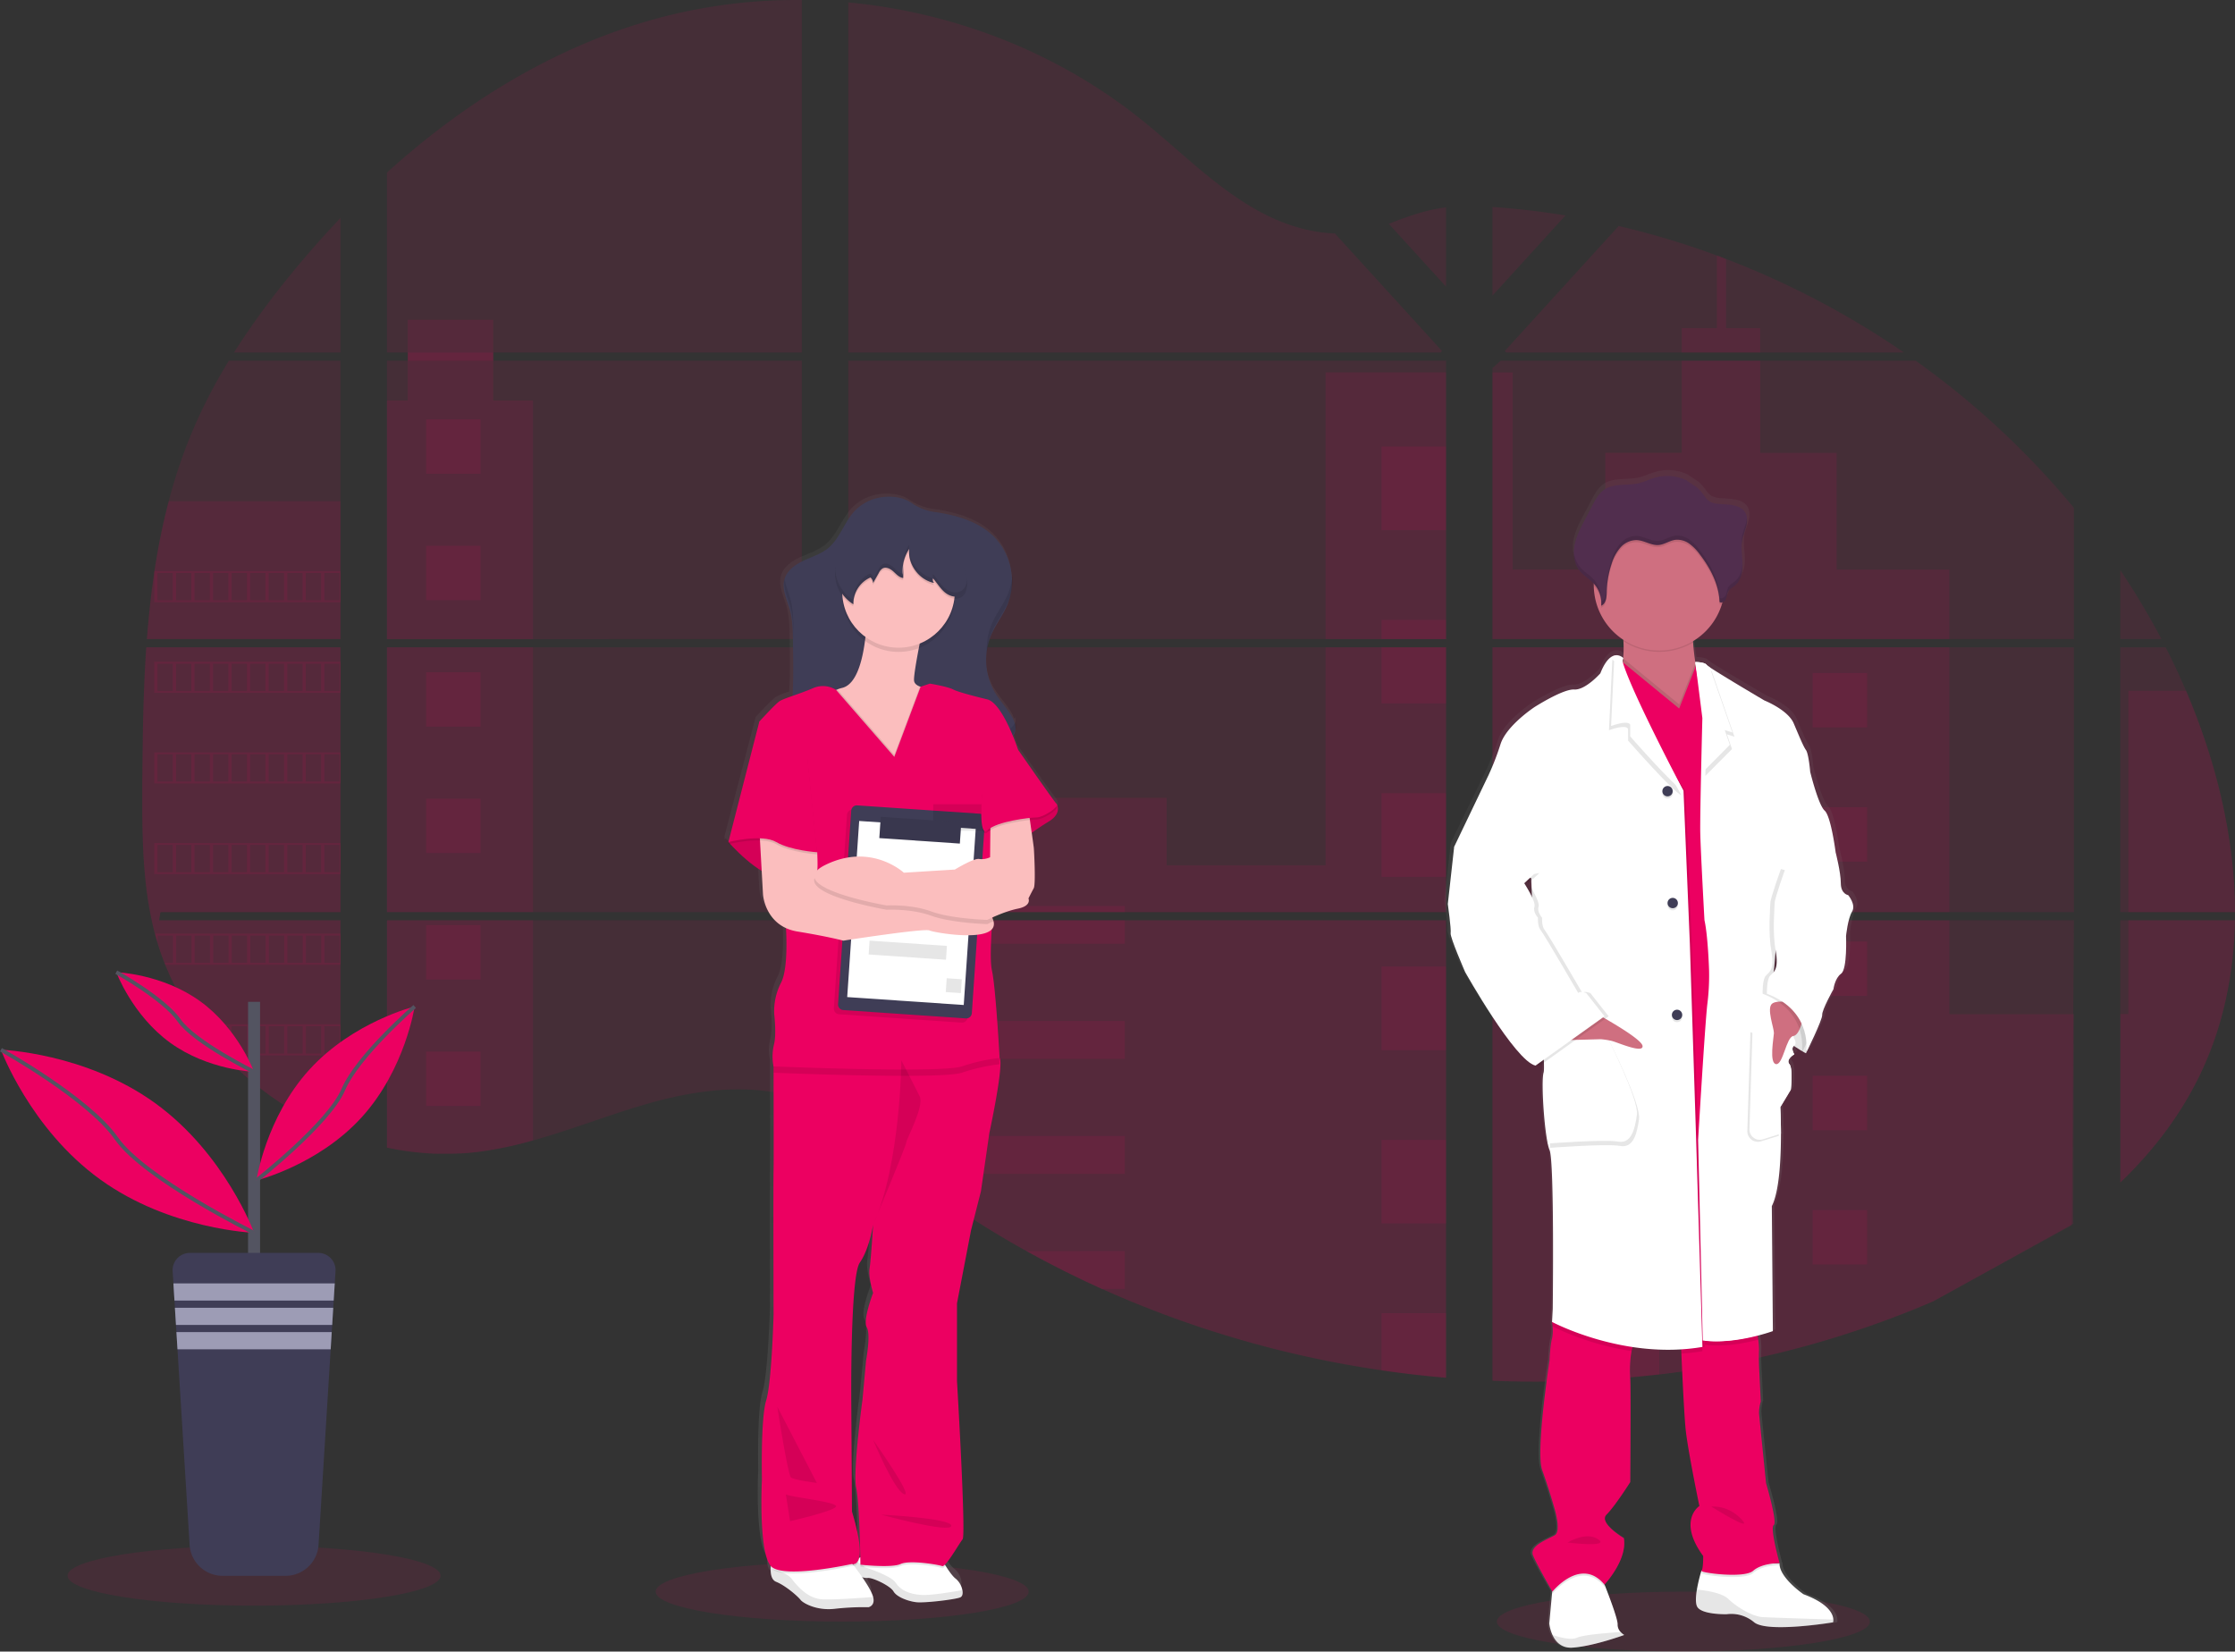 <?xml version="1.0" encoding="UTF-8"?>
<svg data-bbox="0.49 0.003 1167.12 862.867" viewBox="0 0 1167.61 862.87" height="862.87" width="1167.61" xmlns:xlink="http://www.w3.org/1999/xlink" xmlns="http://www.w3.org/2000/svg" data-type="ugc">
    <rect x="0" y="0" width="1167.61" height="862.87" fill="#333333" stroke="none"/>
    <g>
        <defs>
            <linearGradient gradientUnits="userSpaceOnUse" y2="276.47" x2="481.48" y1="854.12" x1="481.48" id="e2322e0c-9484-433a-b9e6-10dc84886186">
                <stop stop-opacity=".25" stop-color="#808080" offset="0"/>
                <stop stop-opacity=".12" stop-color="#808080" offset=".54"/>
                <stop stop-opacity=".1" stop-color="#808080" offset="1"/>
            </linearGradient>
            <linearGradient xlink:href="#e2322e0c-9484-433a-b9e6-10dc84886186" y2="264.07" x2="878.34" y1="879.41" x1="878.34" id="a9e4c188-5f40-4dfc-be16-16e1b37bb0b6"/>
        </defs>
        <path opacity=".1" fill="#ec0061" d="M76.42 338.2H177.9v138.33H83.84c-.24 1.43-.48 2.85-.75 4.28h94.81v111.54c-.16 0-.32-.12-.47-.18q-4-1.59-8-3.37c-.57-.26-1.13-.53-1.71-.78q-4-1.89-8-4c-.93-.49-1.86-1-2.77-1.52a166.43 166.43 0 01-39.9-31.06c-.35-.33-.67-.69-1-1-1.62-1.76-3.21-3.54-4.75-5.36-.58-.67-1.14-1.35-1.71-2-1.82-2.22-3.58-4.52-5.28-6.83-.26-.35-.5-.69-.75-1a147.72 147.72 0 01-17.2-31.1c-.14-.33-.27-.69-.4-1-1.38-3.5-2.63-7.05-3.71-10.67-.46-1.51-.91-3-1.29-4.57-.14-.45-.25-.91-.37-1.36-5.62-22.15-6.27-45.17-6.27-68.08v-8q.12-14.03.33-28.03.08-3.6.15-7.23.21-9.19.6-18.42c.06-1.7.14-3.41.23-5.1q.06-1.47.15-2.94.27-5.31.64-10.55z"/>
        <path opacity=".1" fill="#ec0061" d="M177.9 184.18h-55.67a423.75 423.75 0 0129.61-40.74c8.28-10.16 17-20.06 26.06-29.6z"/>
        <path opacity=".1" fill="#ec0061" d="M177.9 188.44v145.48H76.74c0-.42.06-.85.1-1.27.09-1.15.18-2.29.28-3.44.1-1.34.23-2.68.36-4s.26-2.92.42-4.37.29-2.92.45-4.37.32-2.9.5-4.34.34-2.9.54-4.34c.15-1.19.3-2.39.47-3.59.23-1.69.47-3.38.72-5.06 0-.26.08-.51.12-.76a348.93 348.93 0 017.44-36.52 270.41 270.41 0 0112.55-37 277.87 277.87 0 0118.88-36.42z"/>
        <path opacity=".1" fill="#ec0061" d="M202.14 338.2v138.33H418.9V338.2zm0 142.61v118.8c1.24.25 2.46.5 3.69.71 1.65.32 3.31.61 5 .86l1 .14c.66.11 1.33.2 2 .28 1.67.24 3.34.42 5 .58.78.08 1.59.14 2.38.21l1.93.14c1.05.08 2.09.14 3.13.18.64 0 1.28.05 1.93.07s1 0 1.52 0h5.56c.86 0 1.72 0 2.57-.08h.05c.6 0 1.19 0 1.79-.07a4.38 4.38 0 00.51 0c.5 0 1 0 1.48-.06a2.09 2.09 0 01.34 0c1.11-.07 2.23-.16 3.36-.26s2.2-.22 3.33-.34l2.27-.28a199.13 199.13 0 0027.45-5.84c20.23-5.64 40-13.53 60.22-19.3 26.12-7.45 55-11.12 80.24-2.05v-93.69zM418.9 184.18V.02a278.53 278.53 0 00-70.42 8.25c-54.89 13.79-104.18 43.7-146.34 81.9v94h10.91v4.27h-10.91v145.48H418.9V188.44H257.68v-4.28zm278.48-62.21c-13.58-.48-27.08-4.77-39.3-11.42-23.34-12.69-42-32.31-62.84-48.85-43.3-34.47-97-55.28-152.09-60.44v182.92h309.41l.77-.81zm28.19-5l29.89 32.81v-41.44c-10.06 1.27-18.82 4.22-29.89 8.59zm29.89 512.14v-148.3h-63.74c-.16-.63-.34-1.27-.54-1.91.19.64.36 1.28.53 1.91H443.15v107.24c2.36 1.75 4.69 3.6 7 5.46q3.74 3.06 7.43 6.19l2.48 2.05c1.19 1 2.4 2 3.6 2.95q3.61 2.91 7.27 5.76 1.83 1.44 3.68 2.83a502.09 502.09 0 0061.64 40.31c4.82 2.69 9.69 5.28 14.59 7.81q4.89 2.52 9.85 4.94 7.44 3.63 15 7a550.6 550.6 0 00146 42.52q16.78 2.47 33.71 3.9v-90.68h1zM443.15 188.44v145.48h312.31V188.44zm0 149.74v138.35h312.31V338.2zM779.7 108.14v46.3l38.14-41.87q-18.96-3.13-38.14-4.43zm0 230.06v138.33h303.75V338.2zm302.68 301.88l1.07-159.27H779.7v240.57a547.32 547.32 0 0058.7-.71h.34q14-.9 27.87-2.56h.21a512.49 512.49 0 00143.23-38.26m132-318.93q-1.73-4-3.55-8c-2.26-5-4.64-9.86-7.1-14.71h-23.7v138.32h59.91c-.05-39.18-9.97-79.18-25.56-115.61zm-34.35 119.89v137c16.87-16.17 31.14-34.68 41.4-55.84 12.35-25.49 18-53.07 18.47-81.17zm0-182.92v36h21.48a391.16 391.16 0 00-21.48-36zm-206-162.6c-1.58-.61-3.17-1.22-4.76-1.8a432.15 432.15 0 00-51.3-15.42l-58.38 64.06-1.14 1.23.75.81h207.78a443.9 443.9 0 00-92.95-48.88zm99.05 53.15H783.96l-4.26 3.89v141.59h303.75v-68.6a432.49 432.49 0 00-82.7-76.88z"/>
        <path opacity=".1" fill="#ec0061" d="M177.9 261.83v72.09H76.74c0-.42.06-.85.1-1.27.09-1.15.18-2.29.28-3.44.1-1.34.23-2.68.36-4s.26-2.92.42-4.37.29-2.92.45-4.37.32-2.9.5-4.34.34-2.9.54-4.34c.15-1.19.3-2.39.47-3.59.23-1.69.47-3.38.72-5.06 0-.26.08-.51.12-.76a348.93 348.93 0 017.44-36.52z"/>
        <path opacity=".1" fill="#ec0061" d="M76.42 338.2H177.9v138.33H83.84c-.24 1.43-.48 2.85-.75 4.28h94.81v111.54c-.16 0-.32-.12-.47-.18q-4-1.59-8-3.37c-.57-.26-1.13-.53-1.71-.78q-4-1.89-8-4c-.93-.49-1.86-1-2.77-1.52a166.43 166.43 0 01-39.9-31.06c-.35-.33-.67-.69-1-1-1.62-1.76-3.21-3.54-4.75-5.36-.58-.67-1.14-1.35-1.71-2-1.82-2.22-3.58-4.52-5.28-6.83-.26-.35-.5-.69-.75-1a147.72 147.72 0 01-17.2-31.1c-.14-.33-.27-.69-.4-1-1.38-3.5-2.63-7.05-3.71-10.67-.46-1.51-.91-3-1.29-4.57-.14-.45-.25-.91-.37-1.36-5.62-22.15-6.27-45.17-6.27-68.08v-8q.12-14.03.33-28.03.08-3.6.15-7.23.21-9.19.6-18.42c.06-1.7.14-3.41.23-5.1q.06-1.47.15-2.94.27-5.31.64-10.55z"/>
        <path opacity=".1" fill="#ec0061" d="M278.44 209.28v124.64h-76.31V209.28h10.88v-42.2h44.66v42.2h20.77z"/>
        <path opacity=".1" fill="#ec0061" d="M278.43 338.19v138.33h-76.3V338.19h76.3z"/>
        <path opacity=".1" fill="#ec0061" d="M202.14 480.81h76.3v115a197.64 197.64 0 01-27.45 5.83c-.76.11-1.51.2-2.27.28-1.12.13-2.23.25-3.34.35l-3.35.27h-.34l-1.48.08h-.51c-.6 0-1.19.07-1.79.08h-.05c-.86 0-1.71.06-2.57.08h-7.08c-.65 0-1.29 0-1.94-.08q-1.54-.06-3.12-.18l-1.93-.14c-.8-.06-1.6-.14-2.39-.22q-2.52-.22-5-.57l-2-.28-1-.14c-1.67-.25-3.33-.53-5-.85-1.24-.22-2.46-.47-3.69-.73z"/>
        <path opacity=".1" fill="#ec0061" d="M755.45 194.56v139.35h-62.92V194.56h62.92z"/>
        <path opacity=".1" fill="#ec0061" d="M755.46 338.19v138.34H443.15v-59.67H609.5v35.2h83.03V338.19h62.93z"/>
        <path opacity=".1" fill="#ec0061" d="M756.45 629.14c-.33 0-.66 0-1-.06v90.75q-16.91-1.39-33.7-3.89a551.33 551.33 0 01-146.06-42.5q-20.13-9.08-39.44-19.79a503.91 503.91 0 01-61.63-40.31q-7.38-5.64-14.54-11.53c-3.31-2.74-6.59-5.54-9.93-8.25-2.3-1.87-4.63-3.72-7-5.48V480.81h248.56c-.18-.64-.34-1.27-.52-1.91.19.64.37 1.27.53 1.91h63.74v148.26c.33.01.66.04.99.07z"/>
        <path opacity=".1" fill="#ec0061" d="M919.56 184.18h-41v-12.74h18.37v-37.95q2.39.88 4.76 1.8v36.15h17.86z"/>
        <path opacity=".1" fill="#ec0061" d="M1018.35 333.92h-201.3a.13.13 0 00.06 0H779.7V194.57h10.58v103h48.34v-61h39.95v-48.13h41v48.16h39.93v61h58.86z"/>
        <path opacity=".1" fill="#ec0061" d="M779.7 338.2v138.33h238.66V338.2zm303.41 301.15l.34-109.5h-65.09v-49H779.7v240.53a547.32 547.32 0 0058.7-.71h.34q14-.9 27.87-2.56h.21a512.49 512.49 0 00143.23-38.26"/>
        <path opacity=".1" fill="#ec0061" d="M1111.9 480.81h55.67c-.48 28.09-6.12 55.68-18.47 81.16-10.26 21.17-24.53 39.68-41.4 55.85v-88h4.2z"/>
        <path opacity=".1" fill="#ec0061" d="M1167.61 476.53h-55.71V360.92h30.15c15.59 36.43 25.51 76.43 25.56 115.61z"/>
        <path opacity=".1" fill="#ec0061" d="M755.46 233.3v43.69h-33.71V233.3h33.71z"/>
        <path opacity=".1" fill="#ec0061" d="M755.46 323.86v10.06h-33.71v-10.06h33.71z"/>
        <path opacity=".1" fill="#ec0061" d="M755.46 338.19v29.35h-33.71v-29.35h33.71z"/>
        <path opacity=".1" fill="#ec0061" d="M755.46 414.42v43.69h-33.71v-43.69h33.71z"/>
        <path opacity=".1" fill="#ec0061" d="M755.46 504.98v43.69h-33.71v-43.69h33.71z"/>
        <path opacity=".1" fill="#ec0061" d="M755.46 629.07c.33 0 .66 0 1 .07-.33 0-.66 0-1-.06v10.15h-33.71v-43.69h33.71z"/>
        <path opacity=".1" fill="#ec0061" d="M755.46 686.09v33.74q-16.92-1.39-33.71-3.89v-29.85z"/>
        <path opacity=".1" fill="#ec0061" d="M587.62 473.32v3.21H443.15v-3.21h144.47z"/>
        <path opacity=".1" fill="#ec0061" d="M587.62 480.8v12.3H443.15v-12.3h144.47z"/>
        <path opacity=".1" fill="#ec0061" d="M587.62 533.42v19.78H443.15v-19.78h144.47z"/>
        <path opacity=".1" fill="#ec0061" d="M587.62 593.52v19.78h-113q-7.38-5.62-14.54-11.54c-3.32-2.73-6.6-5.53-9.93-8.24z"/>
        <path opacity=".1" fill="#ec0061" d="M587.62 653.61v19.83h-11.93q-20.13-9.08-39.44-19.79z"/>
        <path opacity=".1" fill="#ec0061" d="M866.84 351.6v28.44H838.4V351.6h28.44z"/>
        <path opacity=".1" fill="#ec0061" d="M251.06 219.09v28.44h-28.44v-28.44h28.44z"/>
        <path opacity=".1" fill="#ec0061" d="M251.06 285.15v28.44h-28.44v-28.44h28.44z"/>
        <path opacity=".1" fill="#ec0061" d="M251.06 351.21v28.44h-28.44v-28.44h28.44z"/>
        <path opacity=".1" fill="#ec0061" d="M251.06 417.26v28.44h-28.44v-28.44h28.44z"/>
        <path opacity=".1" fill="#ec0061" d="M251.06 483.32v28.44h-28.44v-28.44h28.44z"/>
        <path opacity=".1" fill="#ec0061" d="M251.06 549.38v28.44h-28.44v-28.44h28.44z"/>
        <path opacity=".1" fill="#ec0061" d="M975.41 351.6v28.44h-28.44V351.6h28.44z"/>
        <path opacity=".1" fill="#ec0061" d="M866.84 421.75v28.44H838.4v-28.44h28.44z"/>
        <path opacity=".1" fill="#ec0061" d="M975.41 421.75v28.44h-28.44v-28.44h28.44z"/>
        <path opacity=".1" fill="#ec0061" d="M866.84 491.89v28.44H838.4v-28.44h28.44z"/>
        <path opacity=".1" fill="#ec0061" d="M975.41 491.89v28.44h-28.44v-28.44h28.44z"/>
        <path opacity=".1" fill="#ec0061" d="M866.84 562.04v28.44H838.4v-28.44h28.44z"/>
        <path opacity=".1" fill="#ec0061" d="M975.41 562.04v28.44h-28.44v-28.44h28.44z"/>
        <path opacity=".1" fill="#ec0061" d="M866.84 632.19v28.44H838.4v-28.44h28.44z"/>
        <path opacity=".1" fill="#ec0061" d="M975.41 632.19v28.44h-28.44v-28.44h28.44z"/>
        <path opacity=".1" fill="#ec0061" d="M838.4 720.67v-18.34h28.43v15.73l-28.43 2.61z"/>
        <path opacity=".1" fill="#ec0061" d="M80.58 298.35v16.27h97.32v-16.27zm9.69 15.25h-8v-14.22h8zm9.69 0h-8v-14.22h8zm9.67 0h-8v-14.22h8zm9.69 0h-8v-14.22h8zm9.68 0h-8v-14.22h8zm9.69 0h-8v-14.22h8zm9.69 0h-8v-14.22h8zm9.68 0h-8v-14.22h8zm9.68 0h-8v-14.22h8zm9.69 0h-8v-14.22h8z"/>
        <path opacity=".1" fill="#ec0061" d="M80.58 345.71v16.27h97.32v-16.27zm9.69 15.25h-8v-14.22h8zm9.69 0h-8v-14.22h8zm9.67 0h-8v-14.22h8zm9.69 0h-8v-14.22h8zm9.68 0h-8v-14.22h8zm9.69 0h-8v-14.22h8zm9.69 0h-8v-14.22h8zm9.68 0h-8v-14.22h8zm9.68 0h-8v-14.22h8zm9.69 0h-8v-14.22h8z"/>
        <path opacity=".1" fill="#ec0061" d="M80.58 393.08v16.26h97.32v-16.26zm9.69 15.23h-8v-14.22h8zm9.69 0h-8v-14.22h8zm9.67 0h-8v-14.22h8zm9.69 0h-8v-14.22h8zm9.68 0h-8v-14.22h8zm9.69 0h-8v-14.22h8zm9.69 0h-8v-14.22h8zm9.68 0h-8v-14.22h8zm9.68 0h-8v-14.22h8zm9.69 0h-8v-14.22h8z"/>
        <path opacity=".1" fill="#ec0061" d="M80.58 440.44v16.26h97.32v-16.26zm9.69 15.24h-8v-14.24h8zm9.69 0h-8v-14.24h8zm9.67 0h-8v-14.24h8zm9.69 0h-8v-14.24h8zm9.68 0h-8v-14.24h8zm9.69 0h-8v-14.24h8zm9.69 0h-8v-14.24h8zm9.68 0h-8v-14.24h8zm9.68 0h-8v-14.24h8zm9.69 0h-8v-14.24h8z"/>
        <path opacity=".1" fill="#ec0061" d="M81.05 487.78c.38 1.54.83 3.06 1.29 4.57v-3.54h8v14.21h-4.29c.12.34.25.69.39 1h91.5v-16.24zm19 15.24h-8v-14.21h8zm9.67 0h-8v-14.21h8zm9.69 0h-8v-14.21h8zm9.68 0h-8v-14.21h8zm9.69 0h-8v-14.21h8zm9.69 0h-8v-14.21h8zm9.68 0h-8v-14.21h8zm9.68 0h-8v-14.21h8zm9.69 0h-8v-14.21h8z"/>
        <path opacity=".1" fill="#ec0061" d="M103.59 535.14c.26.32.5.68.75 1h5.29v6.83l1.71 2v-8.87h8v14.34h-3.29c.32.33.63.68 1 1h60.83v-16.3zm25.46 15.3h-8v-14.28h8zm9.69 0h-8v-14.28h8zm9.69 0h-8v-14.28h8zm9.68 0h-8v-14.28h8zm9.68 0h-8v-14.28h8zm9.69 0h-8v-14.28h8z"/>
        <path opacity=".1" fill="#ec0061" d="M156.98 582.5c.92.52 1.85 1 2.78 1.51v-.5h8v4.51c.58.25 1.13.52 1.7.78v-5.29h8v8.66a3.26 3.26 0 00.47.17v-9.84z"/>
        <path opacity=".1" fill="#ec0061" d="M817.05 333.92zm-61.6 295.15h1zM691.18 478.9c.19.64.36 1.28.53 1.91-.15-.63-.33-1.27-.53-1.91zm125.87-144.98zm-604-149.74v4.26h44.67v-4.28zm542.41 444.89h1zM691.18 478.9c.19.64.36 1.28.53 1.91-.15-.63-.33-1.27-.53-1.91zm125.87-144.98zm-61.6 295.15h1zM691.18 478.9c.19.64.36 1.28.53 1.91-.15-.63-.33-1.27-.53-1.91z"/>
        <path opacity=".1" fill="#ec0061" d="M976.87 847.22c0 8.643-43.625 15.65-97.44 15.65s-97.44-7.007-97.44-15.65 43.625-15.65 97.44-15.65 97.44 7.007 97.44 15.65z"/>
        <path opacity=".1" fill="#ec0061" d="M537.41 831.57c0 8.643-43.625 15.65-97.44 15.65s-97.44-7.007-97.44-15.65 43.625-15.65 97.44-15.65 97.44 7.007 97.44 15.65z"/>
        <path fill="url(#e2322e0c-9484-433a-b9e6-10dc84886186)" transform="translate(-15.95 -18.56)" d="M568.1 436.31a.53.53 0 00-.15-.26c-1.49-1.47-20.49-28.34-20.49-28.34s-1-3-2.62-6.9a6.86 6.86 0 001.15-2.25 7.72 7.72 0 00.19-1.05c0-.11.08-.2.11-.31a7.59 7.59 0 00-.1-4.12 7.12 7.12 0 01-.41 1 16.72 16.72 0 00-1.5-3.34c-2.52-4.34-6.12-8-8.77-12.23a33.09 33.09 0 01-4.51-21.96v1.18a34.24 34.24 0 01.6-4.5 31.22 31.22 0 011.67-4.94c2.38-5.45 6.23-10.2 8.57-15.67a29.7 29.7 0 001.78-5.73 32.1 32.1 0 00.89-10.05c0 .8-.13 1.6-.25 2.39a32.55 32.55 0 00-9.19-21.67c-8.17-8.21-19.9-11.4-31.12-13.08a28.51 28.51 0 01-13.1-5c-4.31-2.79-9.88-3.46-14.92-2.85a24.61 24.61 0 00-15.19 7.51c-5.33 5.86-7.64 14.16-13.86 19.1-3.77 3-8.55 4.4-12.94 6.44s-8.54 5-9.95 9.38v-.09.25l-.06.16c-1.46 5.18 1.36 10.45 2.83 15.62 1.53 5.35 1.63 11 1.71 16.53.11 6.76.21 13.53.1 20.3-.05 2.66-.14 5.35-.34 8a41.92 41.92 0 00-6.87 2.76c-2.24 1.46-10.62 10.51-10.62 10.51l-16.39 62.62.22.25-.22.85.83-.19c2.32 2.5 9.25 9.62 16.73 14.06l.7 12.28s.84 12.32 12.17 17.41c.26 4.27 1.07 21.61-2.68 28.48a32 32 0 00-3.54 16.28s1.31 10.42-.18 15.9a26 26 0 00-.19 11.16v3.29c0 11.09.13 46.63 0 50.65-.19 4.75 0 75 0 75s-.93 35.11-3.91 44.62-2.23 41-2.23 41-1.87 37.51 4.74 44.91c0 .33-.06.67-.07 1v.47c-.08 2.85.47 5.88 2.92 6.81 5 1.92 11.61 7.68 12.86 9.33s8.52 5.76 18 4.66a135.5 135.5 0 0117.89-.82s3.74-.68 2.53-5.33c-.78-2.9-3.7-7.36-5.78-10.29.38.1.75.18 1.1.25l.36.07h.28a3.8 3.8 0 00.46 0h.2a3.43 3.43 0 00.56 0c2.51-.24 11.87 4.12 13.54 7s7.56 5.07 12 5.62c2.64.32 9.3-.22 14.89-.94a54.83 54.83 0 008.34-1.52c1.32-.5 1.6-2.1 1.22-3.9a10.15 10.15 0 00-3.46-5.84c-1.62-1.15-3.76-4.18-5.34-6.66l-.42-.67c2.79-2.66 7.83-11.36 9.36-13.16 1.86-2.19-3-82.28-3-82.28v-40.15l7.45-38 5.21-20.11 4.47-30.36s7.82-35.46 5.41-38.94c0-.07-2-36.58-4.1-45.35-.91-3.91-.68-12.71-.14-21.27a4.2 4.2 0 001-4.38 9.1 9.1 0 00-.58-1.49v-.46a68.86 68.86 0 0113.47-4.58c7.45-1.46 5.59-5.3 5.59-5.3s1.68-3.29 2.79-5.3.19-19.75 0-21.21c-.07-.59-.53-3.85-1.06-7.55 2.39-1.7 5.5-3.81 8.89-5.81 6.45-3.82 5-7.85 4.47-8.9zm-97.2 253.53s-5.59 14.26-3.35 17.91-.37 17.2-.37 17.2l-1.87 20.11s-5.21 37.3-3.35 46.07c1.46 6.88 2 27.43 2.17 36a2.53 2.53 0 00-.37.18l-.25.13c.86-3.37.5-10.19-3.77-23.91l-.36-56.67s-.66-65.46 4.51-72.78 7-19.75 7-19.75-1.12 17.93-1.85 22.68 1.86 12.83 1.86 12.83zM460.49 830.7c-.05.12-.11.24-.15.35l-.28-.36a2.94 2.94 0 00.43.01z"/>
        <path fill="#ffffff" d="M501.55 834.6c-2.89 1.11-18.56 3-22.94 2.47s-10.18-2.75-11.83-5.65-10.9-7.28-13.38-7a9 9 0 01-3-.42 36.93 36.93 0 01-5-1.92 9.28 9.28 0 01.11-3.8 6.09 6.09 0 01.22-.74 6.61 6.61 0 013.36-3.74l.36-.17a10.17 10.17 0 012.16-.66c7.86-1.51 40.29 1.52 40.29 1.52s.91 1.63 2.16 3.65c1.56 2.5 3.68 5.55 5.28 6.7a10.25 10.25 0 013.41 5.88c.38 1.77.1 3.39-1.2 3.88z"/>
        <path opacity=".1" d="M501.55 834.6c-2.89 1.11-18.55 3-22.93 2.47s-10.18-2.76-11.84-5.65-10.89-7.28-13.37-7-8-2.34-8-2.34-.86-4 1.64-6.73l5 3.55s13.38 4.15 15.86 8 7 6 13.53 6.39c4.88.32 16.09-1.58 21.34-2.53.35 1.73.08 3.35-1.23 3.84z"/>
        <path fill="#ffffff" d="M453.68 839.7a133.13 133.13 0 00-17.66.83c-9.39 1.1-16.56-3-17.81-4.69s-7.72-7.4-12.69-9.4c-2.43-.94-3-4-2.89-6.86v-.47a28 28 0 01.8-5.37l38.91-.83 3.37 4.57.52.7 2.05 2.79s.93 1.22 2.15 3c2.06 3 4.94 7.43 5.71 10.36 1.23 4.69-2.46 5.37-2.46 5.37z"/>
        <path opacity=".1" d="M453.68 839.7a133.13 133.13 0 00-17.66.83c-9.38 1.1-16.56-3-17.8-4.69s-7.73-7.45-12.7-9.38c-2.43-.94-3-4-2.89-6.86 2.78.65 8.62 2.31 10.91 5.2 3 3.86 8.37 10.35 16 10.76 6.16.33 21.16-.77 26.66-1.21 1.18 4.67-2.52 5.35-2.52 5.35z"/>
        <path opacity=".1" d="M449.05 813.76c-.45 3.34-1.84 4.24-2.84 4.44a1.93 1.93 0 01-.74 0 2.46 2.46 0 01-.39-.06s-34.94 7.72-42 1.47a4.89 4.89 0 01-.5-.52 28 28 0 01.8-5.37l38.91-.83 3.37 4.57a6.61 6.61 0 013.36-3.74z"/>
        <path opacity=".1" d="M494.05 818.1c-.78.86-1.43 1.35-1.84 1.18-1.84-.74-16.92-3.31-21.71-1.1s-21 .36-21 .36 0-1.92-.09-5a10.17 10.17 0 012.16-.66c7.86-1.51 40.29 1.52 40.29 1.52s.95 1.68 2.19 3.7z"/>
        <path fill="#ec0061" d="M516.87 591.9l-4.42 30.54-5.14 20.24-7.36 38.26v40.5s4.78 80.58 2.94 82.78-8.83 14.73-10.67 14-16.92-3.31-21.71-1.11-21 .37-21 .37-.37-31.27-2.21-40.1 3.31-46.36 3.31-46.36l1.84-20.23s2.58-13.62.37-17.3 3.31-18 3.31-18-2.57-8.11-1.83-12.89 1.83-22.81 1.83-22.81-1.83 12.52-6.94 19.87-4.46 73.22-4.46 73.22l.36 57c9.21 30.18 0 27.23 0 27.23s-34.94 7.73-42 1.47-5.04-45.66-5.04-45.66-.73-31.64 2.21-41.2 3.87-44.89 3.87-44.89-.19-70.65 0-75.42c.14-4 0-39.81 0-51v-3.31l4.22-10.48 50-6.26h23.92s36 8.46 39.72 12.11a.83.83 0 01.2.22c2.41 3.53-5.32 39.21-5.32 39.21z"/>
        <path opacity=".1" d="M456.16 752.32s11 26.49 16.19 28.33-16.19-28.33-16.19-28.33z"/>
        <path opacity=".1" d="M460.23 791.32s37.14 1.84 36.77 5.89-36.77-5.89-36.77-5.89z"/>
        <path opacity=".1" d="M410.54 780.73c1.47 1.39 28.33 4 26.12 6.54s-23.91 7.48-23.91 7.48z"/>
        <path opacity=".1" d="M406.13 735.03c0 1.1 5.52 35.32 7 36.79s13.61 2.94 13.61 2.94z"/>
        <path fill="#3f3d56" d="M446.18 267.29c-5.27 5.89-7.55 14.24-13.69 19.22-3.73 3-8.45 4.43-12.79 6.47s-8.64 5.15-9.93 9.77c-1.44 5.2 1.34 10.51 2.8 15.71 1.51 5.38 1.6 11 1.69 16.63.1 6.81.21 13.62.09 20.43-.18 10.61-1.06 21.71-6.69 30.7 20.33 6.47 41.95 7.35 63.27 8.18a63.84 63.84 0 0012.29-.31 105.49 105.49 0 0010.47-2.65 80.28 80.28 0 0120.86-2.67c3.07 0 6.2.19 9.16-.61s5.81-2.85 6.61-5.81c.71-2.66-.33-5.49-1.69-7.88-2.48-4.36-6-8-8.66-12.3a33.8 33.8 0 01-2.17-30.39c2.36-5.49 6.16-10.27 8.48-15.77a33.26 33.26 0 00-6.7-35.28c-8.07-8.26-19.65-11.46-30.73-13.16a27.91 27.91 0 01-12.94-5c-4.25-2.8-9.76-3.48-14.74-2.86a24.06 24.06 0 00-14.99 7.58z"/>
        <g opacity=".1">
            <path d="M518.11 326.01a33.27 33.27 0 00-2.55 15.27 32.7 32.7 0 012.55-10.84c2.35-5.49 6.15-10.27 8.47-15.77a31.91 31.91 0 002.33-14.52 31.1 31.1 0 01-2.33 10.1c-2.32 5.5-6.12 10.27-8.47 15.76z"/>
            <path d="M414.56 333.73c.06 3.92.12 7.85.13 11.77 0-5.4-.05-10.79-.13-16.18-.08-5.59-.18-11.25-1.69-16.64-1-3.42-2.48-6.89-3-10.34-.89 4.9 1.64 9.87 3 14.76 1.51 5.34 1.61 11.04 1.69 16.63z"/>
            <path d="M524.05 382.44c-3 .81-6.08.63-9.15.61a80.22 80.22 0 00-20.85 2.62 106.2 106.2 0 01-10.47 2.64 63.17 63.17 0 01-12.3.32c-20.6-.81-41.49-1.68-61.22-7.57a33.94 33.94 0 01-2 3.8c20.33 6.46 41.95 7.35 63.26 8.18a63.17 63.17 0 0012.3-.32 103.41 103.41 0 0010.43-2.63 80.22 80.22 0 0120.81-2.65c3.07 0 6.19.19 9.15-.62s5.81-2.84 6.61-5.8a7.94 7.94 0 00-.1-4.16c-.89 2.8-3.64 4.75-6.47 5.58z"/>
        </g>
        <path fill="#fbbebe" d="M494.43 370.59c-.74 1.66-3.86 16-4.6 17.47s-4.78 25-5.15 26.32-26.63-5.52-26.63-5.52l-15.81-13.25-16.25-16.17s-.48-14.59 11.49-19.27a18.27 18.27 0 012.5-.78c14.52-3.49 13.06-47.64 13.06-47.64l29.8 12.87s-5.52 25.76-5.33 30.73c.05 1.67 1.36 2.71 3.07 3.34a24.27 24.27 0 008.14.88s6.45 9.37 5.71 11.02z"/>
        <path fill="#ec0061" d="M547.78 418.97l4.23 1.11s3.13 4.76-4.23 9.19a127.48 127.48 0 00-13.43 9.39l-21.75 6.62-4.19-13.15 20.24-15.36z"/>
        <path opacity=".1" d="M547.78 418.97l4.23 1.11s3.13 4.76-4.23 9.19a127.48 127.48 0 00-13.43 9.39l-21.75 6.62-4.19-13.15 20.24-15.36z"/>
        <path fill="#ec0061" d="M389.05 431.67l-8.46 8.28s15.26 17.66 27 18.76 19.31-13.43 19.31-13.43l-10.16-16z"/>
        <path opacity=".1" d="M389.05 431.67l-8.46 8.28s15.26 17.66 27 18.76 19.31-13.43 19.31-13.43l-10.16-16z"/>
        <path opacity=".1" d="M498.84 311.17c0 16.254-13.176 29.43-29.43 29.43-16.254 0-29.43-13.176-29.43-29.43 0-16.254 13.176-29.43 29.43-29.43 16.254 0 29.43 13.176 29.43 29.43z"/>
        <path fill="#fbbebe" d="M498.84 308.96c0 16.254-13.176 29.43-29.43 29.43-16.254 0-29.43-13.176-29.43-29.43 0-16.254 13.176-29.43 29.43-29.43 16.254 0 29.43 13.176 29.43 29.43z"/>
        <path opacity=".1" d="M522.21 556.03a95 95 0 00-19.69 4.41c-11 3.66-97.2.06-98.4 0v-3.31l4.22-10.48 50-6.26h23.92s36 8.46 39.72 12.11c.15 2.2.23 3.53.23 3.53z"/>
        <path opacity=".1" d="M494.43 370.59c-.74 1.66-3.86 16-4.6 17.47s-4.78 25-5.15 26.32-26.63-5.52-26.63-5.52l-15.81-13.25-16.25-16.17s-.48-14.59 11.49-19.27l29.72 34.17 13.38-35.65a24.27 24.27 0 008.14.88s6.45 9.37 5.71 11.02z"/>
        <path fill="#ec0061" d="M467.2 395.44l-30.42-35a12.75 12.75 0 00-12.07-.89c-6.81 2.95-15.27 5.34-17.48 6.81s-10.49 10.57-10.49 10.57l24.66 64.51-10.86 42.49s1.66 21.71-2.57 29.62a32.51 32.51 0 00-3.5 16.37s1.29 10.49-.18 16a26.65 26.65 0 00-.19 11.22s87.39 3.68 98.42 0a94.18 94.18 0 0119.69-4.41s-2-36.8-4-45.63 1.66-42.49 1.66-42.49l-2.39-36.06 14.34-37s-7.77-23.72-15.87-26.11c0 0-14.71-3.5-17.84-5.15s-12.33-3.13-12.33-3.13l-4.83 1.62z"/>
        <path opacity=".1" d="M512.376 430.465l-6.872 101.067a2.94 2.94 0 01-3.133 2.734l-64.012-4.353a2.94 2.94 0 01-2.734-3.133l6.872-101.066a2.94 2.94 0 013.133-2.734l64.012 4.352a2.94 2.94 0 012.734 3.133z"/>
        <path fill="#3f3d56" d="M514.58 428.27l-6.872 101.067a2.94 2.94 0 01-3.133 2.733l-64.012-4.352a2.94 2.94 0 01-2.734-3.133l6.873-101.067a2.94 2.94 0 013.132-2.733l64.012 4.352a2.94 2.94 0 012.734 3.133z"/>
        <path fill="#ffffff" d="M509.734 433.06l-6.256 92.007-60.88-4.14 6.257-92.007 60.88 4.14z"/>
        <path opacity=".1" d="M537.26 420.17v13.86h-49.73v-13.86h49.73z"/>
        <path opacity=".1" d="M502.476 511.623l-.491 7.223-7.892-.536.491-7.224 7.892.537z"/>
        <path opacity=".1" d="M494.691 494.19l-.49 7.223-40.398-2.747.492-7.223 40.396 2.747z"/>
        <path fill="#3f3d56" d="M502.199 429.62l-.755 11.104-42.063-2.86.755-11.105 42.063 2.86z"/>
        <path opacity=".1" d="M502.199 429.62l-.755 11.104-42.063-2.86.755-11.105 42.063 2.86z"/>
        <path opacity=".1" d="M470.88 554s-.37 54.46-14.72 85.73c0 0 17.3-41.21 17.3-42.86s9.56-18.95 7-24.1-9.58-18.77-9.58-18.77z"/>
        <path opacity=".1" d="M471.66 301.6a20.47 20.47 0 013.33-13.71 16.89 16.89 0 0013.06 17.8 2.21 2.21 0 01-.63-2.42c2.05 2.32 3.62 5.07 5.94 7.11s5.8 3.26 8.53 1.81c3.71-2 3.75-7.27 2.79-11.37a53.4 53.4 0 00-12.29-23.47 16.26 16.26 0 00-12.9-6.56c-5.68-.44-11.58.06-16.67 2.61a44.3 44.3 0 00-8 5.59l-14 11.42a13.29 13.29 0 00-3.4 3.58 9.8 9.8 0 00-1.06 3.75 20.21 20.21 0 009.42 19.07 14.91 14.91 0 018.93-14 3.88 3.88 0 011.39 2.89l2.95-5.26a5.79 5.79 0 012-2.37c1.82-1 4.09.18 5.64 1.59s3.06 3.17 5.14 3.39l.08-7.83"/>
        <path fill="#3f3d56" d="M471.66 300.5a20.48 20.48 0 013.33-13.72c-.9 8 5.13 16.26 13.07 17.8a2.19 2.19 0 01-.63-2.41c2.05 2.32 3.62 5.06 5.94 7.11s5.8 3.26 8.53 1.8c3.71-2 3.75-7.27 2.79-11.36a53.4 53.4 0 00-12.29-23.47 19.67 19.67 0 00-6.87-5.34 20 20 0 00-6-1.22c-5.68-.44-11.58.05-16.67 2.6a44.86 44.86 0 00-8 5.6l-14 11.42a13.15 13.15 0 00-3.4 3.58 9.75 9.75 0 00-1.06 3.75 20.2 20.2 0 009.42 19.06 14.93 14.93 0 018.93-14 3.91 3.91 0 011.39 2.89l2.94-5.24a5.73 5.73 0 012-2.37c1.82-1 4.09.18 5.64 1.59s3.06 3.16 5.14 3.39l.08-7.84"/>
        <path fill="#fbbebe" d="M485.6 486.13c-2.57-1.3-45.07 5.33-45.07 5.33s-7-2-23.92-4.78-18-19.32-18-19.32l-1.85-33.11 5.71-5 24.46 16s.38 8.09 0 9.55c-.24 1-.88 2.19-.82 3a1 1 0 00.82.9c1.66.42 24.28 4.08 24.28 4.08s52.43-3.59 65.5 14.07a13.28 13.28 0 012.31 4.36c3.24 12.07-31.09 6.07-33.42 4.92z"/>
        <path opacity=".1" d="M519.05 481.28c-2 .89-3.24 1.53-3.24 1.53s-18.76-.55-29.3-4.37-23.35-3.14-23.35-3.14-43.92-7.56-37.11-17.43a1 1 0 00.82.9c1.66.42 24.28 4.08 24.28 4.08s52.43-3.59 65.5 14.07a13.28 13.28 0 012.4 4.36z"/>
        <path fill="#fbbebe" d="M537.29 423.02s2.58 18.21 2.76 19.69 1.11 19.31 0 21.34-2.76 5.33-2.76 5.33 1.84 3.86-5.52 5.34-16 5.88-16 5.88-18.77-.55-29.25-4.41-23.36-3.13-23.36-3.13-55.75-9.57-31.83-21.25 40.84 4.14 40.84 4.14l26.67-1.65s9.94-6.08 12.7-5.52a10.21 10.21 0 005.7-.92l.19-19.32z"/>
        <path opacity=".1" d="M402.05 378.32l-5.34-.28-16.18 63s17.47-4.42 25 0 21.34 5.33 21.34 5.33l-5.15-50.22z"/>
        <path fill="#ec0061" d="M402.05 377.21l-5.34-.28-16.18 63s17.47-4.42 25 0 21.34 5.33 21.34 5.33l-5.15-50.22z"/>
        <path opacity=".1" d="M524.42 391.01l7.35 1.66s18.77 27 20.24 28.51-7 7-10.49 7-20.6 2-25.57 6.62-2.9-18.63-2.9-19.16 6.17-15.2 6.17-15.2z"/>
        <path fill="#ec0061" d="M524.42 389.91l7.35 1.65s18.77 27.05 20.24 28.52-7 7-10.49 7-20.6 2-25.57 6.62-2.9-18.63-2.9-19.16 6.21-15.25 6.21-15.25z"/>
        <g opacity=".1">
            <path d="M474.94 286.87a14.75 14.75 0 01.05-2.3 20.47 20.47 0 00-3.08 7.55v2.79c0 1.62 0 3.25-.05 4.87h-.14v.75c0-.26 0-.51-.05-.77-2-.32-3.43-2-4.92-3.34s-3.82-2.62-5.64-1.59a5.73 5.73 0 00-2 2.37l-2.97 5.24a3.87 3.87 0 00-1.39-2.88 14.91 14.91 0 00-8.93 14 20.32 20.32 0 01-9.49-15.93 20.22 20.22 0 009.49 18.13 14.93 14.93 0 018.93-14 3.91 3.91 0 011.39 2.89l2.94-5.24a5.73 5.73 0 012-2.37c1.82-1 4.09.18 5.64 1.59s3.06 3.16 5.14 3.39q0-3.84.08-7.66a20.37 20.37 0 013-7.49z"/>
            <path d="M471.56 296.94c.05-.68.13-1.36.23-2l.11-2.76a20.24 20.24 0 00-.34 4.76z"/>
            <path d="M501.9 308.87c-2.73 1.46-6.21.24-8.53-1.8s-3.89-4.79-5.94-7.11a2.21 2.21 0 00.63 2.42c-.2 0-.39-.1-.58-.15 2 2.3 3.59 5 5.89 7s5.8 3.26 8.53 1.8 3.51-4.88 3.27-8.21c-.18 2.62-1.12 4.89-3.27 6.05z"/>
            <path d="M487.42 302.21a17 17 0 01-12.46-14.86c-.57 7.85 5.35 15.72 13.1 17.23a2.2 2.2 0 01-.64-2.37z"/>
        </g>
        <path fill="url(#a9e4c188-5f40-4dfc-be16-16e1b37bb0b6)" transform="translate(-15.95 -18.56)" d="M983.61 484.21s-3.94-.55-3.94-6.28-2.82-16.46-2.82-16.46-2.44-18.67-5.81-21.63-7.7-20.34-7.7-20.34-.74-9.43-2.25-11.46-3.55-7-6.56-14.09S939 382 939 382s-22.69-13.16-29.12-17.45a9.94 9.94 0 01-1.64-1.24c-1.12-1.46-6-1.49-6-1.49-.51-3.23-1-6.93-1.16-10.28v-1.08a34.6 34.6 0 0015.21-18.82c.12-.38.22-.77.33-1.16a3.25 3.25 0 002-1.76c.57-1.29.59-2.79 1.31-4 .84-1.42 2.44-2.18 3.7-3.24 3.18-2.71 4-7.26 3.85-11.39-.1-3.36-.64-6.74-.43-10.07 0-.28 0-.56.06-.84.06-.49.13-1 .22-1.48.49-2.48 1.56-4.82 2.16-7.28s.66-5.23-.74-7.35c-2.05-3.11-6.32-3.73-10.07-4-4.25-.36-8 .1-10.77-3.43a37.7 37.7 0 00-4.28-5.16c-.56-.52-6-3.85-6-4.06a24.31 24.31 0 00-17-1.31c-2.83.82-5.48 2.16-8.35 2.83-6.16 1.46-13.26-.12-18.5 3.41-2.92 2-4.67 5.19-6.31 8.28q-2 3.82-4.06 7.65c-2.22 4.19-4.46 8.45-5.39 13.09a22.19 22.19 0 00-.37 3.07v1.59c0 .34 0 .68.06 1s0 .41.07.62.09.68.15 1 .18.89.3 1.32c0 .19.12.37.18.56s.22.67.35 1 .14.35.22.52c.15.35.33.69.51 1 .08.13.14.26.22.39a11.34 11.34 0 00.92 1.34c2.13 2.67 5.29 4.37 7.62 6.87v1.12a34.23 34.23 0 0015.68 27.9c0 .38.05.77.07 1.16a57.09 57.09 0 01-.11 8.9 4.22 4.22 0 00-3.32-1.48 4.76 4.76 0 00-1.28.11l-.09-.07v.09c-2.2.54-4.91 2.83-7.5 9.34 0 0-7.88 8.88-13.88 8.51s-21.19 9.25-21.19 9.25-14.82 9.61-18 19.41a135.69 135.69 0 01-6.39 16.28l-18.37 37.72-3.37 30s1.87 13.31 1.5 15.35 7.69 20.34 7.69 20.34 26.63 46.78 37.51 49.18l.78-.54a6.81 6.81 0 001.47.54l2.24-1.57a23.41 23.41 0 01-.18 5.27c-1.49 4.63.57 34.77 3.19 40.68s1.69 83.41 1.69 83.41l-.37 6.83s0 .22.09.6l-.09 1.62.27.14a19.33 19.33 0 01-.27 6.52c-.94 3-1.32 11.47-1.32 11.47s-7.5 47.88-3.94 57.5 6.57 20.16 6.57 20.16 3.75 12 .18 14-13.68 5.55-11.62 10.54c1.9 4.62 9.11 17 10.18 18.81l-.09 1-1.47 15.93a20 20 0 001.69 6.08c1.61 3.48 4.73 7.07 10.69 6.68 1-.07 2.15-.18 3.28-.33 10.89-1.47 24.29-6.33 24.29-6.33a9.58 9.58 0 01-1.89-1.57 5.49 5.49 0 01-1.67-4c.16-2.91-5.27-16.72-6.63-20.13l-.31-.76s12.38-12.95 10.32-24.41c0 0-13.7-8-9.19-12.4s12.57-17 12.57-17 .37-47.15 0-54.18a58.4 58.4 0 01.69-14.64c.15-.72.33-1.43.52-2.14a127.74 127.74 0 0018.86 1.43q3.46 0 7-.14 0 1 .09 2.16c.52 11.68 1.49 32.17 2.28 39.78 1.12 10.9 7.31 40.31 7.31 40.31s-11.81 7.57 2.06 26.26c0 0 0 6.76-.92 7.75a84.62 84.62 0 00-2.37 9.77c-.58 3.51-.82 7.08.12 8.92 2.25 4.42 15.75 4.06 15.75 4.06a2.13 2.13 0 01.33-.05 19.27 19.27 0 0114.29 4.3c5.13 4.12 24.59 2.32 35.14 1 4.13-.53 6.89-1 6.89-1a4.05 4.05 0 00.14-1.44c-.11-2.59-2.14-8.27-15.9-13.34 0 0-12.94-8.7-12.76-16.28h-1.78c.94-.03 1.6-.03 1.6-.03s-5.07-18.49-3-20-4.13-22-4.13-22-3.55-34.4-3.75-36.8a21.14 21.14 0 01.94-6.1l-.94-18.87s-.18-6.27 0-8.31a39.08 39.08 0 00-.42-5.29c-.09-.7-.18-1.43-.28-2.15 4.85-1.23 8-2.36 8-2.36l-.56-65.65c4.12-8 4.88-25.56 4.86-38 0-8-.36-13.92-.36-13.92l5.63-9.19s1.3-11-.76-13.41c-.91-1.09-.5-2.22.25-3.15a10.46 10.46 0 011.25-.88 1.57 1.57 0 01-.13-.22 9.94 9.94 0 011.25-.89s-2-3.1-.21-4.41c1.68 1.14 3.18 2.05 4.32 2.7-.08.73-.16 1.15-.16 1.15l.48-1c1.1.62 1.77 1 1.77 1s8.82-17.57 8.63-20.15 6-13.5 6-13.5.75-5.74 4.13-8.14 2.62-19.79 2.62-19.79.94-9.06 3.19-12.75-2.01-8.71-2.01-8.71zm-168.76-7.71l.17 4.19c-1-1.61-1.72-2.76-1.72-2.76z"/>
        <path fill="#ffffff" d="M945.62 541.09l-2.16 9.2s-17.3-8.85-20.41-20.05 5.21-15.47 5.21-15.47l16.13 6.82z"/>
        <path opacity=".1" d="M945.62 541.09l-2.16 9.2s-17.3-8.85-20.41-20.05 5.21-15.47 5.21-15.47l16.13 6.82z"/>
        <path fill="#ffffff" d="M848.53 854.2s-16 5.88-27 6.62c-5.84.39-8.91-3.19-10.49-6.64a20.3 20.3 0 01-1.66-6l1.45-15.85.76-8.43 23.37-6.08 3.31 10.13.31.76c1.32 3.39 6.66 17.13 6.5 20a5.49 5.49 0 001.63 4 9.29 9.29 0 001.82 1.49z"/>
        <path fill="#ffffff" d="M957.77 846.14a4 4 0 01-.14 1.44s-34.22 5.7-41.22 0a18.53 18.53 0 00-14.36-4.23s-13.24.36-15.45-4c-.92-1.83-.68-5.38-.11-8.87a85.07 85.07 0 012.32-9.72l.53-.42 3.15-2.53 36.88-1.09h.28c-.18 7.54 12.51 16.19 12.51 16.19 13.51 5 15.5 10.65 15.61 13.23z"/>
        <path opacity=".1" d="M957.78 846.14a4.12 4.12 0 01-.15 1.44s-34.22 5.7-41.21 0a18.53 18.53 0 00-14.37-4.23s-13.25.36-15.46-4c-.91-1.83-.68-5.38-.11-8.88 5.1.51 13.15 1.78 16.31 4.82 4.78 4.6 12.88 9.2 17.84 9.57 3.92.24 27.23.98 37.15 1.28z"/>
        <path opacity=".1" d="M848.53 854.2s-16 5.88-27 6.62c-5.84.39-8.91-3.19-10.49-6.64 4.08 1.37 9.73 2.8 12.7 1.49 3.52-1.57 16-2.57 23-3a9.09 9.09 0 001.79 1.53z"/>
        <path fill="#cf6f80" d="M872.27 380.31c-13.2-5.13-30.18-22.08-25.94-30a17.93 17.93 0 001.65-6.36 58.05 58.05 0 00.12-9 123.6 123.6 0 00-1.77-14.65s41.21.93 38.81 7c-.7 1.79-.82 4.88-.62 8.33s.69 7.38 1.21 10.69c.71 4.53 1.44 8 1.44 8s-2.53 3.53-4 3.72 8.04 29.62-10.9 22.27z"/>
        <path opacity=".1" d="M838.54 828.66l-.31.34c-12.32-14.9-27.22 3.68-27.22 3.68l-.22-.4.76-8.43 23.37-6.08 3.31 10.13z"/>
        <path opacity=".1" d="M929.67 817.77s-9-.18-13.8 4.06-28 .91-27 0a3.46 3.46 0 00.52-1.53l3.15-2.53 36.88-1.09c.14.7.25 1.09.25 1.09z"/>
        <path fill="#ec0061" d="M853.87 700.76a28.05 28.05 0 00-1.52 5.13 58.71 58.71 0 00-.69 14.56c.37 7 0 53.91 0 53.91s-7.91 12.51-12.33 16.92 9 12.33 9 12.33c2 11.41-10.12 24.29-10.12 24.29-12.32-14.9-27.22 3.67-27.22 3.67s-8.1-14-10.12-19 7.91-8.45 11.4-10.49-.18-14-.18-14-2.94-10.49-6.44-20.06 3.86-57.2 3.86-57.2.38-8.47 1.29-11.42a19.34 19.34 0 00.27-6.48c-.06-.73-.13-1.33-.18-1.75s-.09-.6-.09-.6l.14-.24 5-9.32s40.33 13.88 37.93 19.75z"/>
        <path fill="#ec0061" d="M929.67 816.67s-9-.19-13.8 4-28 .92-27 0 .91-7.72.91-7.72c-13.61-18.59-2-26.13-2-26.13s-6.07-29.25-7.17-40.1c-.77-7.57-1.72-28-2.23-39.57-.22-5-.35-8.45-.35-8.45l11.02-2.19 1.43-.28 26.82-5.39s.74 5 1.24 9.09a39.94 39.94 0 01.41 5.27c-.17 2 0 8.27 0 8.27l.92 18.76a21.64 21.64 0 00-.92 6.07c.19 2.4 3.68 36.61 3.68 36.61s6.07 20.42 4 21.89 3.04 19.87 3.04 19.87z"/>
        <path opacity=".1" d="M885.14 327.33c-.7 1.79-.82 4.88-.62 8.33a34.25 34.25 0 01-36.42-.68 123.6 123.6 0 00-1.77-14.65s41.21.93 38.81 7z"/>
        <path fill="#cf6f80" d="M901.05 305.25a34.212 34.212 0 01-68.42.82v-.82a34.22 34.22 0 0168.44 0z"/>
        <path opacity=".1" d="M872.27 380.31c-13.2-5.13-30.18-22.08-25.94-30a17.93 17.93 0 001.65-6.36l18.07 14.86 11.18 9.17 8.5-21.63c.71 4.53 1.44 8 1.44 8s-2.53 3.53-4 3.72 8.04 29.59-10.9 22.24z"/>
        <path fill="#ec0061" d="M919 445.98l-15.09 253.5-19.68 1.29-50.97-146.99 8.36-174.51 1.77-36.87 22.66 18.61 11.18 9.17 8.75-22.27 16.27 14.18L919 445.98z"/>
        <path opacity=".1" d="M853.87 700.76a28.05 28.05 0 00-1.52 5.13 145 145 0 01-41.3-12.89l-.27-.14.09-1.61v-.84l5-9.32s40.4 13.8 38 19.67z"/>
        <path opacity=".1" d="M889.38 705.93a101.29 101.29 0 01-11.06 1.27c-.22-5-.35-8.45-.35-8.45l11.08-2.24z"/>
        <path opacity=".1" d="M918.58 699.93c-7.11 1.85-18.1 3.93-27.92 2.63l-.14-6.33 26.82-5.39s.71 4.96 1.24 9.09z"/>
        <path opacity=".1" d="M890.48 703.72c-41 7-78.55-13.07-78.55-13.07l.36-6.8s.93-77.09-1.65-83-4.59-35.84-3.13-40.41-5.33-73.57-5.33-73.57l-1.1-28-40.29-16.37 18-37.53a135.61 135.61 0 006.26-16.2c3.13-9.75 17.66-19.32 17.66-19.32s14.9-9.56 20.79-9.2 13.61-8.46 13.61-8.46c5.7-14.53 10.86-8 10.86-8 0 .7 0 0-.28 2.15-2 15.95 32.34 66.35 32.83 67.25l3.31 79.66 3.31 100.81z"/>
        <path fill="#ffffff" d="M889.38 703.72c-41 7-78.56-13.07-78.56-13.07l.37-6.8s.92-77.09-1.66-83-4.59-35.87-3.12-40.48-5.36-73.54-5.36-73.54l-1.11-28-40.28-16.37 18-37.53a137.73 137.73 0 006.26-16.19c3.13-9.72 17.71-19.3 17.71-19.3s14.9-9.56 20.78-9.2 13.64-8.45 13.64-8.45c5.71-14.53 12-8 12-8 0 .7-.6 1-.28 2.15 4.4 15.47 31.24 66.35 31.73 67.25l3.31 79.66 3.24 100.86z"/>
        <path opacity=".1" d="M878.33 415.44c-4.41-1.84-27.77-28.51-27.77-28.51v-6.07c-.85-2-5.91-.78-10 .62l1.76-36.87 2 1.66c4.37 15.46 33.53 68.28 34.01 69.17z"/>
        <path fill="#ffffff" d="M879.44 413.24c-4.42-1.85-27.78-28.51-27.78-28.51v-6.08c-.85-2-5.9-.78-10 .62l1.73-36.83 2 1.65c4.41 15.44 33.56 68.25 34.05 69.15z"/>
        <path opacity=".1" d="M811.93 546.24c.55 0 28.51-2.94 28.51-2.94s16.93 33.3 15.82 41.39-3.12 15.27-9.93 14-36.65 1-36.65 1z"/>
        <path fill="#ffffff" d="M810.82 544.03c.56 0 28.52-2.94 28.52-2.94s16.92 33.35 15.82 41.35-3.13 15.27-9.93 14-36.66 1-36.66 1z"/>
        <path fill="#cf6f80" d="M831.89 528.44s25.66 13.8 26.21 18-13.06-1.84-16-2.58a38.14 38.14 0 00-5.89-.92l-19.61.53z"/>
        <path opacity=".1" d="M873.86 414.46a2.7 2.7 0 11-5.4 0 2.7 2.7 0 015.4 0z"/>
        <path fill="#3f3d56" d="M873.86 413.36a2.7 2.7 0 11-5.4 0 2.7 2.7 0 015.4 0z"/>
        <path opacity=".1" d="M878.83 531.34a2.7 2.7 0 11-5.4 0 2.7 2.7 0 015.4 0z"/>
        <path fill="#3f3d56" d="M878.83 530.23a2.7 2.7 0 11-5.4 0 2.7 2.7 0 015.4 0z"/>
        <path opacity=".1" d="M876.56 472.9a2.7 2.7 0 11-5.4 0 2.7 2.7 0 015.4 0z"/>
        <path fill="#3f3d56" d="M876.56 471.8a2.7 2.7 0 11-5.4 0 2.7 2.7 0 015.4 0z"/>
        <path fill="#ffffff" d="M936.1 542.38s1.84 2.76 0 4 .18 4.42.18 4.42-4.59 2.68-2.57 5.11.74 13.34.74 13.34l-5.52 9.19s.33 5.89.35 13.85c0 12.42-.73 29.88-4.77 37.84l.54 65.31s-19.33 7.07-35.51 4.91l-2.4-104.8s3.5-59.43 4.79-70.83a118.65 118.65 0 00.92-17.85s-.55-17.84-2.4-26.11c0 0-2-35.88-2.2-45.81-.09-4.75.16-18.61.44-31.79.31-14.41.66-28 .66-28l-3.65-28.89s3.65-.36 4.75 1.1a10.53 10.53 0 001.6 1.23c6.31 4.26 28.57 17.36 28.57 17.36s12.32 4.9 15.27 11.92 5 12 6.43 14 2.21 11.4 2.21 11.4 4.24 17.3 7.55 20.23 5.69 21.53 5.69 21.53l-29.25 23s-2.57 38.26-3.12 39.74 10.7 34.6 10.7 34.6z"/>
        <path fill="#ffffff" d="M937.21 542.38s1.83 2.76 0 4 .17 4.42.17 4.42-4.59 2.68-2.57 5.11.74 13.34.74 13.34l-5.5 9.19s.33 5.89.36 13.85c0 12.42-.73 29.88-4.77 37.84l.55 65.31s-19.33 7.07-35.51 4.91l-2.39-104.8s3.49-59.43 4.79-70.83a117.56 117.56 0 00.91-17.85s-.55-17.84-2.39-26.11c0 0-2-35.88-2.21-45.81-.09-4.75.16-18.61.44-31.79.31-14.41.66-28 .66-28l-4.82-29.28s4.82 0 5.93 1.49a9.49 9.49 0 001.6 1.23c6.3 4.26 28.56 17.36 28.56 17.36s12.29 4.9 15.29 11.92 5 12 6.43 14 2.21 11.4 2.21 11.4 4.24 17.3 7.55 20.23 5.7 21.53 5.7 21.53l-29.25 23s-2.57 38.26-3.13 39.74 10.65 34.6 10.65 34.6z"/>
        <path opacity=".1" d="M902.18 383.65l2.65 7.7-13.91 14c.31-14.41.66-28 .66-28l-4.82-29.27s4.82 0 5.93 1.49a9.49 9.49 0 001.6 1.23l11.82 34.09z"/>
        <path fill="#ffffff" d="M901.05 381.44l2.65 7.69-13.9 14c.3-14.41.66-28 .66-28l-4.83-29.28s4.83 0 5.93 1.49a10 10 0 001.6 1.23l11.89 34.12z"/>
        <path opacity=".1" d="M901.05 305.25a34.11 34.11 0 01-1.68 10.61 1.42 1.42 0 01-1.08-.26c-.27-9-4.69-17.46-10.14-24.65a26.11 26.11 0 00-5.5-5.7 10.77 10.77 0 00-7.46-2.11c-3 .41-5.65 2.45-8.68 2.71-4 .33-7.58-2.44-11.55-2.57a11.32 11.32 0 00-8.49 3.94 23.16 23.16 0 00-4.55 8.43 49.38 49.38 0 00-2.54 14.56c-.05 2.8-.32 6.31-2.92 7.33a14.9 14.9 0 00-3.77-11.4l-.06-.07v-.82a34.22 34.22 0 0168.44 0z"/>
        <path fill="#512e4e" d="M881.05 250.92a23.56 23.56 0 00-16.62-1.3c-2.77.82-5.38 2.15-8.19 2.82-6 1.45-13-.12-18.15 3.39-2.86 2-4.58 5.16-6.18 8.24l-4 7.61c-2.18 4.17-4.38 8.41-5.29 13s-.36 9.73 2.55 13.43c2.11 2.68 5.25 4.37 7.55 6.9a15 15 0 013.76 11.43c2.6-1 2.86-4.53 2.92-7.33a49.44 49.44 0 012.54-14.56 23.16 23.16 0 014.55-8.43 11.33 11.33 0 018.49-3.95c4 .14 7.59 2.91 11.55 2.57 3-.25 5.66-2.29 8.68-2.7a10.72 10.72 0 017.46 2.11 25.62 25.62 0 015.49 5.7c5.46 7.2 9.89 15.62 10.15 24.65 1.13.82 2.76-.26 3.32-1.54s.58-2.78 1.29-4c.82-1.41 2.39-2.17 3.62-3.23 3.12-2.69 3.9-7.22 3.78-11.33s-.92-8.28-.14-12.32c.47-2.47 1.53-4.8 2.11-7.25s.65-5.2-.72-7.31c-2-3.09-6.21-3.71-9.88-4-4.17-.36-7.9.1-10.56-3.41a39.09 39.09 0 00-4.2-5.14c-.55-.53-5.88-3.83-5.88-4.05z"/>
        <path opacity=".1" d="M772.33 461.8l-10.44-19.31-3.31 29.8s1.84 13.24 1.47 15.27 7.54 20.23 7.54 20.23 26.13 46.55 36.8 48.94l36-25.76-9.56-12.14s-3.31-1.29-4.14 0c0 0-17.76-30.54-19.59-32.74s-1.48-6.63-1.48-6.63-2.76-2.94-1.84-5.7-5.28-12.32-5.28-12.32l5.7-5.33z"/>
        <path fill="#ffffff" d="M762.44 440.28l-2.76 2.21-3.31 29.8s1.84 13.24 1.47 15.27 7.55 20.23 7.55 20.23 26.12 46.55 36.79 48.94l36.06-25.76-9.57-12.14s-3.31-1.29-4.14 0c0 0-17.75-30.54-19.59-32.74s-1.47-6.63-1.47-6.63-2.76-2.94-1.84-5.7-5.34-12.32-5.34-12.32l5.7-5.33z"/>
        <path opacity=".1" d="M933.71 557.06c2 2.43.74 13.35.74 13.35l-5.52 9.13s.33 5.9.35 13.86l-9.28 2.9a5.52 5.52 0 01-7.16-5.44l1.61-51.6 21.65 8.27c-1.84 1.28.18 4.42.18 4.42s-4.59 2.68-2.57 5.11z"/>
        <path fill="#ffffff" d="M934.81 555.96c2 2.42.74 13.34.74 13.34l-5.5 9.14s.33 5.89.36 13.85l-9.45 2.95a5.39 5.39 0 01-7-5.31l1.61-51.78 21.64 8.29c-1.85 1.28.17 4.42.17 4.42s-4.59 2.67-2.57 5.1z"/>
        <path fill="#cf6f80" d="M941.99 531.34s-1.47 9.39-5.15 9.94-5.33 15.19-9 14.68-1.24-13.62-1.11-16.16-4-13.06-.92-15.45 12.88 0 12.88 0z"/>
        <path opacity=".1" d="M949.77 459.04l6.93-14s2.77 10.67 2.77 16.37 3.86 6.26 3.86 6.26 4.23 5 2 8.65-3.12 12.69-3.12 12.69.73 17.29-2.58 19.68-4.05 8.1-4.05 8.1-6.07 10.85-5.88 13.43-8.46 20.05-8.46 20.05 4.23-21.71-20.42-31.09c0 0-.19-7.36 1.65-9.38s4.71-3 2.91-13.16-.52-22.41-.52-24.86 5.52-17.72 5.52-17.72z"/>
        <path fill="#ffffff" d="M952.85 443.04l6.06 2s2.77 10.67 2.77 16.37 3.86 6.26 3.86 6.26 4.23 5 2 8.65-3.13 12.69-3.13 12.69.74 17.29-2.57 19.68-4 8.1-4 8.1-6.07 10.85-5.88 13.43-8.47 20.05-8.47 20.05 4.23-21.71-20.42-31.09c0 0-.18-7.36 1.66-9.38s4.71-3 2.91-13.16-.52-22.41-.52-24.86 5.52-17.72 5.52-17.72z"/>
        <path opacity=".1" d="M818.97 805.91s9.66-6.07 16-1.66-16 1.66-16 1.66z"/>
        <path opacity=".1" d="M894.05 787.14s8.55-1.1 15.73 6.63-15.73-6.63-15.73-6.63z"/>
        <g opacity=".1">
            <path d="M906.54 303.53c-1.23 1.07-2.81 1.82-3.63 3.23-.7 1.21-.72 2.71-1.28 4s-2.19 2.36-3.33 1.54c-.26-9-4.69-17.45-10.14-24.65a25.57 25.57 0 00-5.49-5.69 10.75 10.75 0 00-7.47-2.12c-3 .41-5.64 2.45-8.67 2.71-4 .33-7.59-2.44-11.56-2.57a11.28 11.28 0 00-8.48 3.94 23.16 23.16 0 00-4.55 8.43 49.44 49.44 0 00-2.54 14.56c-.06 2.79-.32 6.27-2.9 7.31a13.84 13.84 0 010 2.23c2.61-1 2.87-4.53 2.93-7.33a49.44 49.44 0 012.54-14.56 23.16 23.16 0 014.55-8.43 11.32 11.32 0 018.48-3.95c4 .14 7.6 2.91 11.56 2.57 3-.25 5.66-2.29 8.67-2.7a10.75 10.75 0 017.47 2.11 25.62 25.62 0 015.49 5.7c5.45 7.2 9.88 15.62 10.14 24.65 1.14.82 2.77-.26 3.33-1.54s.58-2.78 1.28-4c.82-1.41 2.4-2.17 3.63-3.23 3.12-2.69 3.9-7.22 3.78-11.33v-.38c-.2 3.58-1.15 7.21-3.81 9.5z"/>
            <path d="M832.71 302.83c-2.29-2.53-5.43-4.23-7.54-6.91a14.51 14.51 0 01-2.91-8.18 15.41 15.41 0 002.91 10.39c2.11 2.68 5.25 4.37 7.54 6.9a15 15 0 013.78 8.92 15 15 0 00-3.78-11.12z"/>
            <path d="M912.29 272.63c-.59 2.45-1.64 4.78-2.12 7.25a23.15 23.15 0 00-.31 5.06 19.41 19.41 0 01.31-2.85c.48-2.47 1.53-4.8 2.12-7.25a12.56 12.56 0 00.33-4.14 13.9 13.9 0 01-.33 1.93z"/>
        </g>
        <path opacity=".1" fill="#ec0061" d="M230.17 823.23c0 8.643-43.625 15.65-97.44 15.65s-97.44-7.007-97.44-15.65 43.625-15.65 97.44-15.65 97.44 7.007 97.44 15.65z"/>
        <path fill="#535461" d="M135.87 523.42v141.17h-6.27V523.42h6.27z"/>
        <path fill="#3f3d56" d="M175.28 664.17l-.4 6.36-.55 9-.23 3.74-.56 9-.24 3.74-.55 9-6.33 102.07a17.28 17.28 0 01-17.25 16.22H116.3a17.27 17.27 0 01-17.25-16.29l-6.33-102.07-.55-9-.23-3.74-.57-9-.23-3.74-.55-9-.4-6.36a9 9 0 018.94-9.51h67.22a9 9 0 018.93 9.58z"/>
        <path fill="#9d9cb5" d="M174.88 670.52l-.56 8.98H91.14l-.56-8.98h84.3z"/>
        <path fill="#9d9cb5" d="M174.09 683.24l-.55 8.98H91.93l-.56-8.98h82.72z"/>
        <path fill="#9d9cb5" d="M173.3 695.97l-.55 8.97H92.72l-.56-8.97h81.14z"/>
        <path fill="#ec0061" d="M81.05 576.34c36.52 26.42 51.73 67.74 51.73 67.74s-44-1.51-80.53-27.93S.49 548.44.49 548.44s44 1.48 80.56 27.9z"/>
        <path stroke-width="2" stroke-miterlimit="10" stroke="#535461" fill="none" d="M.49 548.44s45.67 25.35 60.32 46.34 71.93 49.32 71.93 49.32"/>
        <path fill="#ec0061" d="M104.58 523.12c19.88 14.37 28.16 36.86 28.16 36.86s-24-.82-43.83-15.19-28.16-36.87-28.16-36.87 23.96.82 43.83 15.2z"/>
        <path stroke-width="2" stroke-miterlimit="10" stroke="#535461" fill="none" d="M60.75 507.92s24.86 13.8 32.84 25.22 39.15 26.84 39.15 26.84"/>
        <path fill="#ec0061" d="M161.62 558.84c-22.83 25.09-27.66 57.88-27.66 57.88s32.19-7.9 55-33 27.66-57.88 27.66-57.88-32.17 7.91-55 33z"/>
        <path stroke-width="2" stroke-miterlimit="10" stroke="#535461" fill="none" d="M216.64 525.85s-29.74 25.72-37.3 43.44-45.38 47.43-45.38 47.43"/>
    </g>
</svg>
